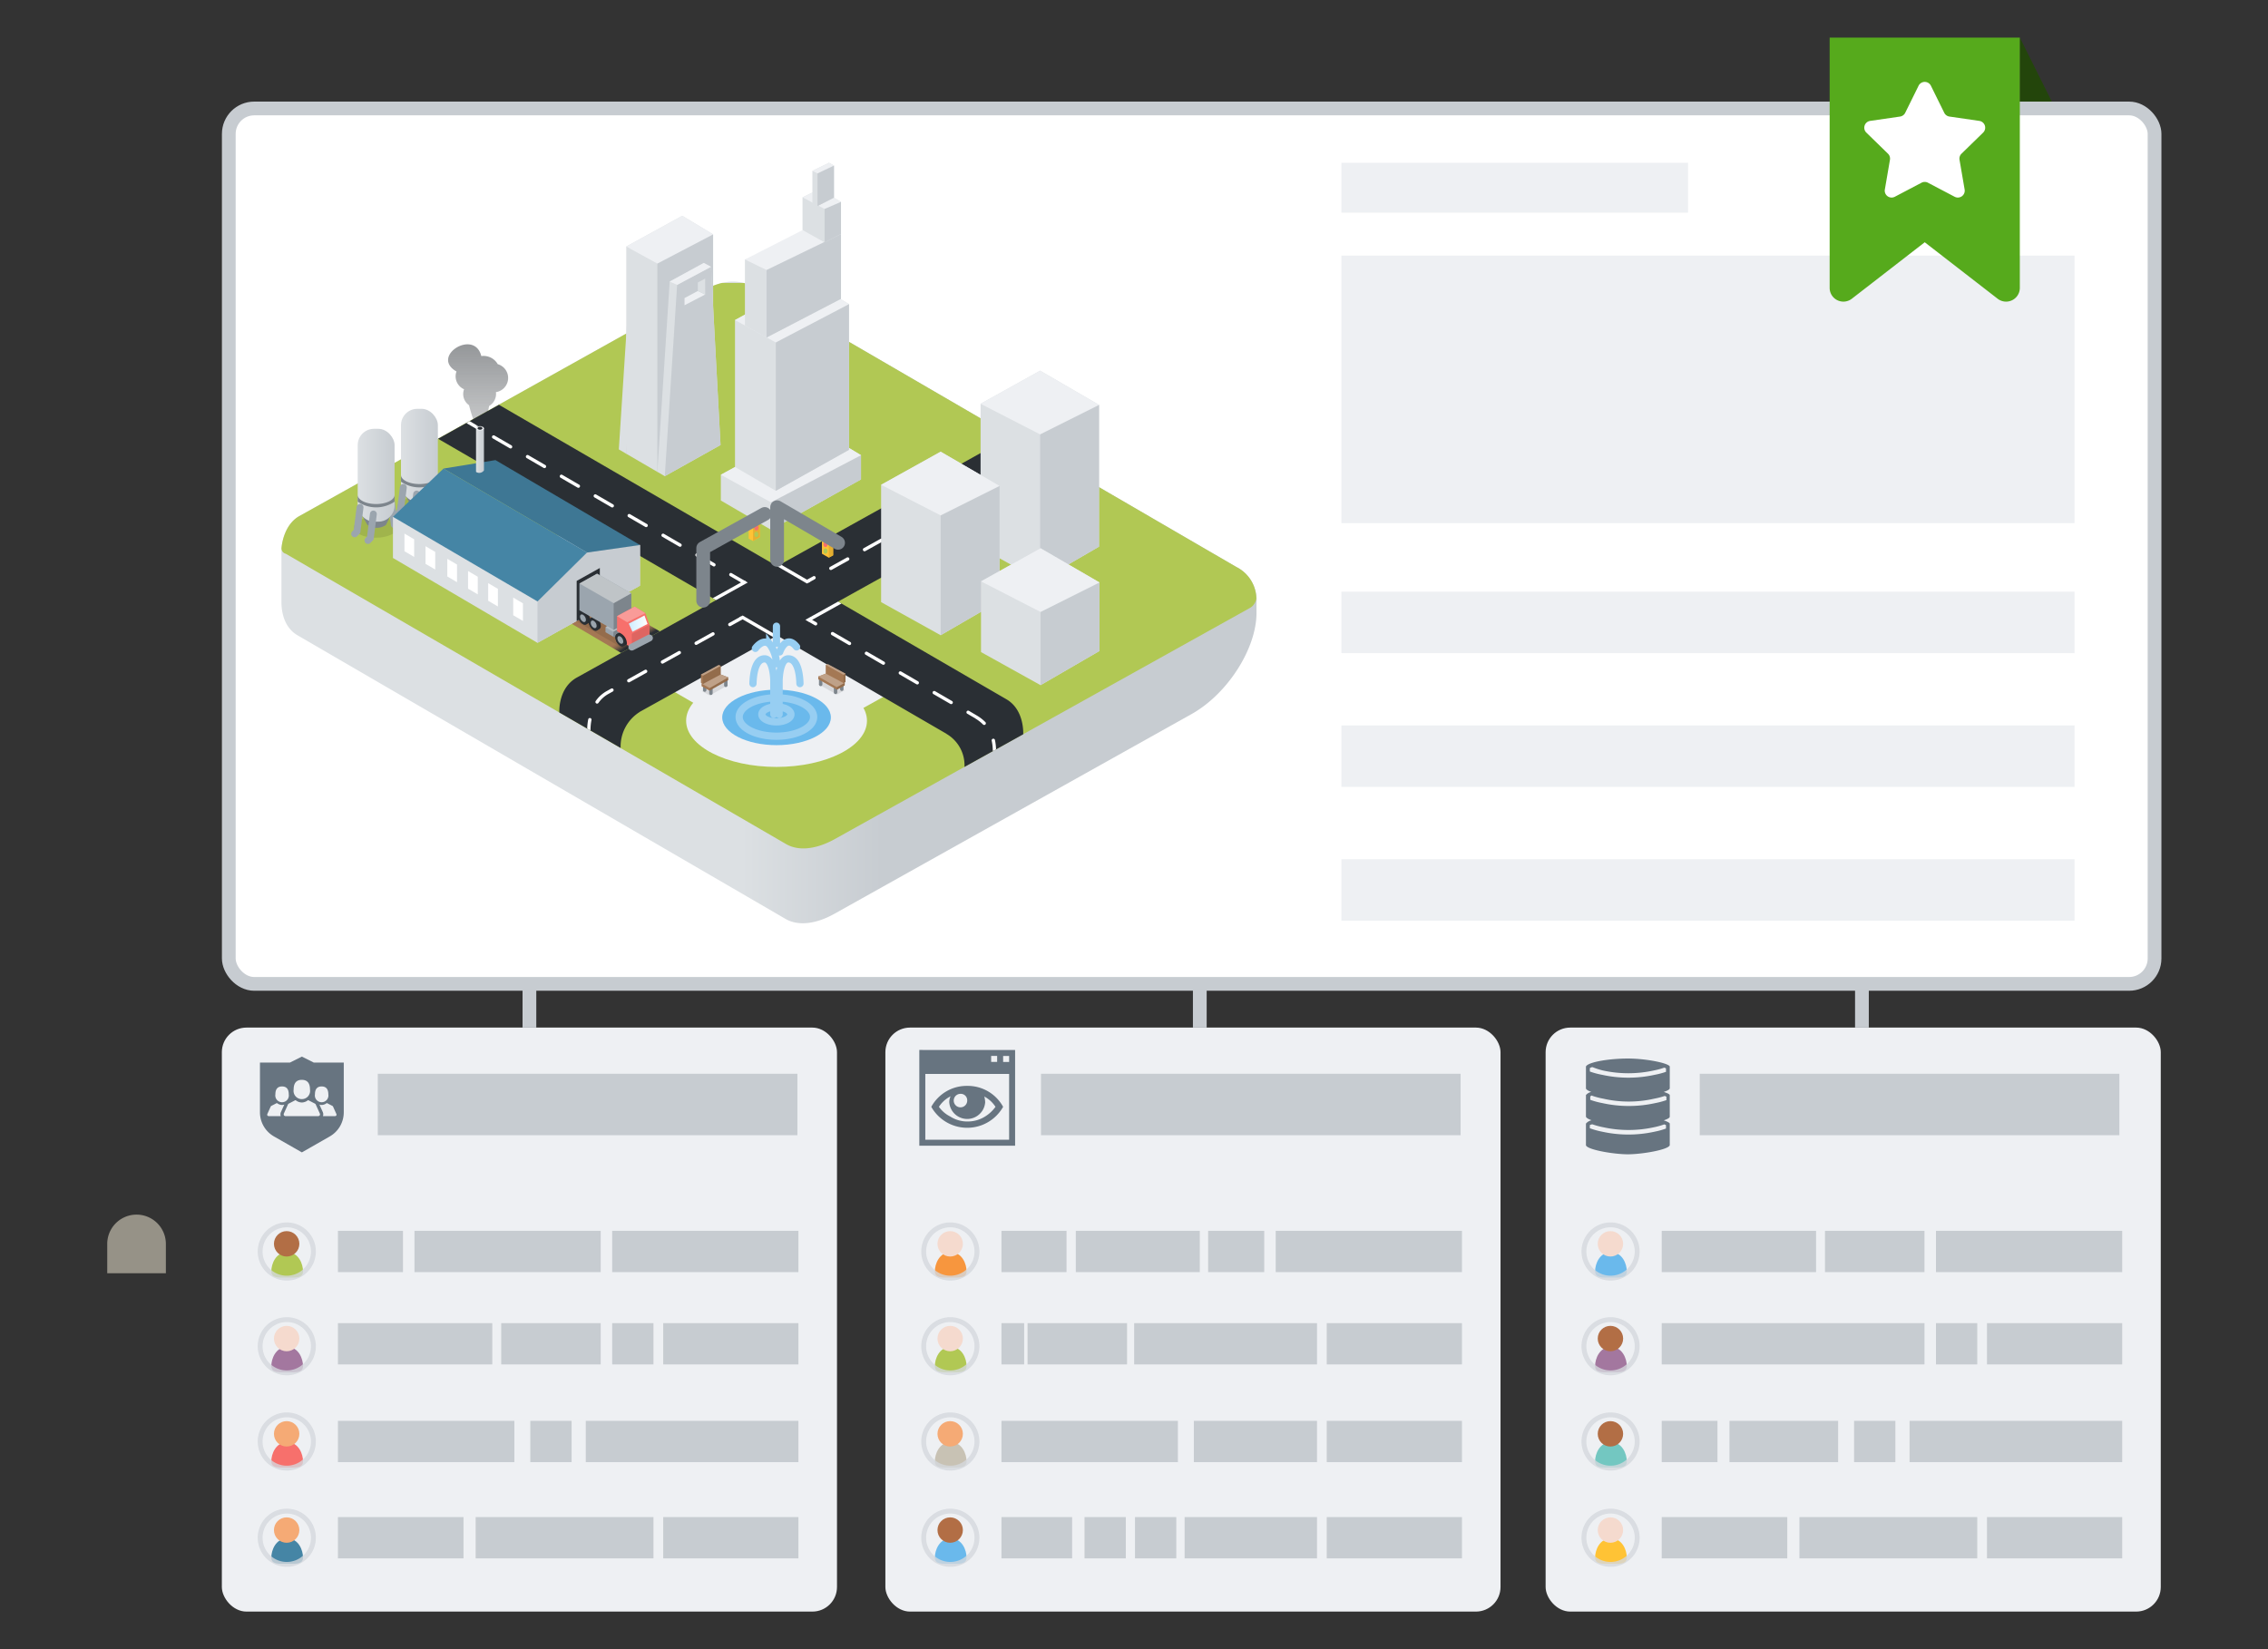 <svg id="aec5ed61-7011-4606-abb0-0b9f20545a25" data-name="Layer 1" xmlns="http://www.w3.org/2000/svg" xmlns:xlink="http://www.w3.org/1999/xlink" viewBox="0 0 330 240"><rect x="0" y="0" width="330" height="240" fill="#333333" stroke="none"/><defs><linearGradient id="eb549c63-0004-4f91-b014-8e35b7214308" x1="40.951" y1="87.669" x2="182.823" y2="87.669" gradientUnits="userSpaceOnUse"><stop offset="0.472" stop-color="#dce0e3"/><stop offset="0.616" stop-color="#c7ccd1"/></linearGradient><linearGradient id="a1bb6ab6-e9ba-40cd-8e51-287200d401f3" x1="58.346" y1="66.254" x2="63.711" y2="66.254" gradientUnits="userSpaceOnUse"><stop offset="0" stop-color="#dce0e3"/><stop offset="1" stop-color="#c7ccd1"/></linearGradient><linearGradient id="bf42718f-692b-43af-86e7-c3806a32502a" x1="52.047" y1="69.161" x2="57.412" y2="69.161" xlink:href="#a1bb6ab6-e9ba-40cd-8e51-287200d401f3"/><linearGradient id="a2fad412-6ef3-4dbb-bc7f-ce22ac780ec2" x1="87.525" y1="87.921" x2="91.363" y2="94.568" gradientUnits="userSpaceOnUse"><stop offset="0.777" stop-color="#a47854"/><stop offset="0.803" stop-color="#9e7452"/><stop offset="0.838" stop-color="#8d6a4e"/><stop offset="0.878" stop-color="#705946"/><stop offset="0.922" stop-color="#49413c"/><stop offset="0.951" stop-color="#2a2f34"/></linearGradient><linearGradient id="b640e096-dc6e-4140-89c1-20c72d1374f4" x1="69.264" y1="65.576" x2="70.418" y2="65.576" xlink:href="#a1bb6ab6-e9ba-40cd-8e51-287200d401f3"/><linearGradient id="aa2f6853-90f3-4117-91cd-4dbd704430a9" x1="69.567" y1="62.333" x2="69.567" y2="50.11" gradientUnits="userSpaceOnUse"><stop offset="0" stop-color="#2a2f34" stop-opacity="0.25"/><stop offset="1" stop-color="#2a2f34" stop-opacity="0.5"/></linearGradient><linearGradient id="a591d52c-af03-43ac-80be-cc8a34cd88d1" x1="89.435" y1="91.196" x2="88.751" y2="92.381" gradientUnits="userSpaceOnUse"><stop offset="0.417" stop-color="#b9c0c6"/><stop offset="0.635" stop-color="#9ba5ae"/></linearGradient><linearGradient id="fff04804-d66f-4496-98a7-1d05b93d2209" x1="91.487" y1="90.753" x2="94.219" y2="90.753" gradientUnits="userSpaceOnUse"><stop offset="0" stop-color="#cdecff"/><stop offset="1" stop-color="#fff"/></linearGradient></defs><rect x="128.825" y="149.542" width="89.506" height="84.989" rx="3.58" fill="#eef0f3"/><path d="M140.732,158.026a5.869,5.869,0,0,0-5.227,3.049,6.004,6.004,0,0,0,10.453,0A5.869,5.869,0,0,0,140.732,158.026Zm2.548,1.585a4.366,4.366,0,0,1,1.568,1.463,5.315,5.315,0,0,1-1.503,1.402,4.734,4.734,0,0,1-2.548.732,4.576,4.576,0,0,1-2.548-.732,4.451,4.451,0,0,1-1.633-1.402,4.366,4.366,0,0,1,1.568-1.463c.065,0,.065-.061.131-.061a1.839,1.839,0,0,0-.196.854,2.62,2.62,0,0,0,5.227,0,3.861,3.861,0,0,0-.131-.854Zm-2.548.488a.982.982,0,1,1-.98-.915.932.932,0,0,1,.979.884Zm-6.969-7.3v13.938h13.938V152.8Zm10.453.871h.871v.871h-.871ZM134.635,165.866v-9.582H146.83V165.866Zm11.324-11.324v-.871h.871v.871Z" fill="#677480"/><rect x="32.279" y="149.542" width="89.506" height="84.989" rx="3.58" fill="#eef0f3"/><polygon points="293.89 5.469 301.034 19.756 293.89 19.756 293.89 5.469" fill="#23450b"/><rect x="33.29" y="15.785" width="280.204" height="127.397" rx="3.699" fill="#fff" stroke="#c7ccd1" stroke-miterlimit="10" stroke-width="2"/><path d="M24.135,181.027v4.262H15.603V181.027a4.266,4.266,0,1,1,8.532,0Z" fill="#969287"/><g id="aeeb56e5-043c-40bb-b61b-8b9211ae970f" data-name="Real Life"><path id="af1f6785-321c-4754-913b-12f0798e2ca8" data-name="Floor" d="M43.47,75.149l58.891-32.882c3.144-1.759,5.442-1.549,7.645-.381L179.887,82.507a5.368,5.368,0,0,1,2.936,5.191v1.498c0,5.211-4.23,11.802-9.448,14.72l-51.962,29.063c-2.823,1.579-5.355,1.757-7.086.765h0l-71.015-41.28h0c-1.469-.842-2.362-2.525-2.362-4.917V79.873S41.096,76.567,43.47,75.149Z" fill-rule="evenodd" fill="url(#eb549c63-0004-4f91-b014-8e35b7214308)"/><path id="e7a8547c-0f1b-4e7b-806e-95c7bf4b4c05" data-name="Grass" d="M102.361,42.267,43.47,75.149C41.371,76.402,41.015,79.128,40.96,79.744a.809.809,0,0,0,.621.843l72.828,42.267c1.733.993,4.268.815,7.094-.766l60.375-33.62a1.898,1.898,0,0,0,.924-1.367,5.256,5.256,0,0,0-2.914-4.593L110.006,41.886a8.061,8.061,0,0,0-1.799-.708h-3.174A10.544,10.544,0,0,0,102.361,42.267Z" fill="#b1c854" fill-rule="evenodd"/><polygon points="128.896 101.205 113.645 109.686 96.149 99.532 111.403 91.042 128.896 101.205" fill="#eef0f3"/><g id="be7afa40-127d-42e8-bb1b-ea0bcb3219cc" data-name="Roads"><g id="fa7b6cab-80b3-4568-982a-baf2e6ca7d0e" data-name="Roads (Merged)"><path id="be44a30d-7b37-42a6-9ac8-791af31e39a7" data-name="Roads" d="M146.43,101.759,121.944,87.548l34.046-18.932-8.866-5.154L113.071,82.398,72.598,58.909l-8.856,4.945,40.455,23.479L83.943,98.595c-2.766,1.538-2.561,5.022-2.557,5.093l8.917,5.157a5.93,5.93,0,0,1,2.738-5.21l.012-.021,20.018-11.131,24.631,14.295.011.021a5.298,5.298,0,0,1,2.623,4.81l8.543-4.75S149.107,103.313,146.43,101.759Z" fill="#2a2f34" fill-rule="evenodd"/><path id="a59e90de-47b2-48d8-b00b-2f8974afaf7a" data-name="Road Lines" d="M86.064,104.782a7.304,7.304,0,0,0-.142,1.386.237.237,0,0,1-.033.124l-.45-.26a8.041,8.041,0,0,1,.149-1.342.242.242,0,1,1,.476.092ZM89.207,73.399l-2.466-1.431a.242.242,0,1,0-.243.419l2.466,1.431a.242.242,0,1,0,.243-.419Zm9.517,21.364-2.45,1.363a.242.242,0,1,0,.236.423l2.45-1.363a.242.242,0,0,0-.236-.423Zm-4.9,2.725L91.373,98.85a.242.242,0,1,0,.236.423l2.451-1.363a.242.242,0,1,0-.236-.423ZM84.276,70.537l-2.466-1.431a.242.242,0,1,0-.243.419l2.466,1.431a.242.242,0,1,0,.243-.419Zm9.862,5.724-2.465-1.431a.242.242,0,1,0-.243.419l2.465,1.431a.242.242,0,0,0,.243-.419Zm12.085,7.574,1.846,1.071.493-.274-2.096-1.216a.242.242,0,0,0-.243.419Zm11.437.953.902-.502a.242.242,0,1,0-.236-.423l-1.154.642ZM79.344,67.675,76.879,66.244a.242.242,0,0,0-.243.419l2.466,1.431a.242.242,0,1,0,.243-.419Zm41.55,15.279a.241.241,0,0,0,.118-.031l2.45-1.363a.242.242,0,0,0-.236-.423L120.777,82.5a.242.242,0,0,0,.118.454ZM99.069,79.123,96.604,77.691a.242.242,0,1,0-.243.419l2.466,1.431a.242.242,0,0,0,.243-.419ZM74.413,64.813l-2.466-1.431a.242.242,0,1,0-.243.419L74.17,65.232a.242.242,0,1,0,.243-.419ZM69.482,61.951l-1.144-.664-.448.25a.236.236,0,0,0,.091.103l1.257.73A.242.242,0,0,0,69.482,61.951Zm31.81,19.022,2.465,1.431a.242.242,0,0,0,.243-.419l-2.465-1.431a.242.242,0,0,0-.243.419Zm-12.369,19.24-.653.363a4.811,4.811,0,0,0-1.591,1.439.242.242,0,1,0,.395.28,4.351,4.351,0,0,1,1.432-1.296l.653-.363a.242.242,0,0,0-.236-.423Zm54.236-29.882a.242.242,0,0,0-.329-.094l-2.45,1.363a.242.242,0,1,0,.236.423l2.45-1.363A.242.242,0,0,0,143.159,70.331Zm-4.994,3.054a.242.242,0,0,0-.236-.423l-2.45,1.363a.242.242,0,1,0,.236.423Zm.354,28.633-2.465-1.431a.242.242,0,0,0-.243.419l2.465,1.431a.242.242,0,0,0,.243-.419Zm3.738,2.186-1.272-.755a.242.242,0,0,0-.243.419l1.141.662.065.052a5.772,5.772,0,0,1,1.085.849.242.242,0,1,0,.344-.341A6.208,6.208,0,0,0,142.256,104.203Zm8.724-38.499-.801.445a.242.242,0,1,0,.236.423l1.052-.585Zm-6.503,41.802a.243.243,0,0,0-.184.29,7.173,7.173,0,0,1,.16,1.396.235.235,0,0,0,.032.109l.444-.247a7.61,7.61,0,0,0-.163-1.364A.242.242,0,0,0,144.478,107.506Zm3.252-39.994-2.45,1.363a.242.242,0,1,0,.236.423l2.45-1.363a.242.242,0,0,0-.236-.423ZM128.363,78.835a.242.242,0,1,0-.236-.423L125.677,79.775a.242.242,0,1,0,.236.423Zm-9.569,11.735-.877-.509-.493.274,1.127.654a.242.242,0,0,0,.243-.419Zm-10.978-.863-1.741.968a.242.242,0,1,0,.236.423l1.993-1.108Zm15.909,3.725-2.466-1.431a.242.242,0,1,0-.243.419l2.466,1.431a.242.242,0,1,0,.243-.419ZM103.625,92.037l-2.45,1.363a.242.242,0,1,0,.236.423l2.45-1.363a.242.242,0,0,0-.236-.423ZM133.588,99.156l-2.466-1.431a.242.242,0,0,0-.243.419l2.466,1.431a.242.242,0,0,0,.243-.419Zm-.324-23.046a.242.242,0,1,0-.236-.423L130.578,77.05a.242.242,0,1,0,.236.423Zm-4.608,20.184L126.191,94.863a.242.242,0,0,0-.243.419L128.413,96.713a.242.242,0,1,0,.243-.419Z" fill="#fff"/><path id="b3efbb04-51fc-4cb0-a9eb-3c8c9f1f0db2" data-name="Stop Lines" d="M108.803,84.771l-4.606,2.561-.488-.283.252-.14,4.353-2.421Zm9.108-.124-4.347-2.523-.493.274,4.347,2.523Zm4.033,2.901-4.761,2.648.488.283,4.509-2.507.252-.14Zm-14.38,2.299,5.013,2.91.493-.274-5.013-2.91Z" fill="#fff"/></g></g><g id="f7653b86-d824-4cdb-8612-a71128c850bb" data-name="Comcast Tower"><g id="ad67b16f-f722-4d14-be57-55a2b056e3e4" data-name="Slanted Rear"><polygon id="bcfb6367-45b9-416b-92ea-dc6c6d4b9e56" data-name="Building" points="99.234 61.498 91.123 66.036 90.041 65.401 91.835 37.715 96.798 35.003 97.842 35.565 99.234 61.498" fill="#dce0e3"/><polygon id="b070a707-2a90-41bb-8089-c546c59dd192" data-name="Shade" points="97.842 35.565 99.234 61.498 91.123 66.036 92.917 38.196 97.842 35.565" fill="#c7ccd1"/><polygon id="fc8207ee-f8a6-4072-9d53-d50c49fd6fe1" data-name="Top" points="91.835 37.715 92.917 38.196 97.842 35.568 97.842 35.565 96.798 35.003 91.835 37.715" fill="#eef0f3"/></g><g id="a548132d-37ee-4467-8d4c-1836a2f13535" data-name="Tower"><polygon id="a47abcc0-091e-408f-b6c5-5c5c27888d0a" data-name="Building" points="103.758 64.134 95.647 68.672 91.124 66.033 91.124 35.875 99.274 31.404 103.758 34.11 103.758 64.134" fill="#dce0e3"/><polygon id="f383c6b1-bcab-4bc8-b664-61f58aaff8b3" data-name="Shade" points="103.758 34.11 103.758 64.134 95.647 68.672 95.647 34.11 103.758 34.11" fill="#c7ccd1"/><polygon id="e8de883d-9a36-487c-aa40-926fdcd6aeaf" data-name="Top" points="91.124 35.875 95.647 38.36 103.758 34.113 103.758 34.11 99.274 31.404 91.124 35.875" fill="#eef0f3"/></g><g id="e67947de-7fa4-4b6f-83e6-a26fa3e39922" data-name="Slanted Front"><polygon id="b9476ce1-68e2-4430-a422-c373ceb500d8" data-name="Building" points="104.84 64.761 96.729 69.299 95.647 68.664 97.441 40.978 102.405 38.266 103.448 38.828 104.84 64.761" fill="#dce0e3"/><polygon id="a04eb20d-7e3e-4242-a26b-215f404295ff" data-name="Shade" points="103.448 38.828 104.84 64.761 96.729 69.299 98.523 41.459 103.448 38.828" fill="#c7ccd1"/><polygon id="bed287f1-f4b2-45fe-99ed-dfc99e25035f" data-name="Top" points="97.441 40.978 98.523 41.459 103.448 38.831 103.448 38.828 102.405 38.266 97.441 40.978" fill="#eef0f3"/><g id="b6bfbafe-07ef-4b90-a4da-96d0956d1d3e" data-name="Hole"><polygon id="a881a74f-c5dd-4a06-8b7d-3b7c8e9d9c1a" data-name="Top" points="99.602 43.374 99.602 44.42 102.609 42.861 102.609 42.86 101.54 42.344 99.602 43.374" fill="#eef0f3"/><polygon id="bf9bf0ef-6c62-4827-813c-a9b36395931d" data-name="Building" points="101.54 41.104 101.54 42.343 102.609 42.86 102.598 40.55 101.54 41.104" fill="#dce0e3"/></g></g></g><g id="a18795ae-ead0-4305-8985-6fa1d2023e92" data-name="Comcast Tower 2"><g id="bdb5c569-9213-4f4a-9250-26dd24bca3a0" data-name="Tower"><polygon id="a7a22d70-b013-44e7-8c86-68eac2dbd537" data-name="Building" points="125.278 69.772 112.185 77.097 104.884 72.837 104.884 69.093 118.039 61.875 125.278 66.243 125.278 69.772" fill="#dce0e3"/><polygon id="e8ae6646-c8d7-4fdf-8f2f-915acfe48da5" data-name="Shade" points="125.278 66.243 125.278 69.772 112.185 77.097 112.185 66.243 125.278 66.243" fill="#c7ccd1"/><polygon id="aef00745-13c7-4887-9928-d932c324ae8b" data-name="Top" points="104.884 69.093 112.185 73.104 125.278 66.248 125.278 66.243 118.039 61.875 104.884 69.093" fill="#eef0f3"/></g><g id="b2600e22-734c-4c1a-92b7-878ce4f446f0" data-name="Tower"><polygon id="ea09097b-5db5-45ec-bfab-f42027e43d33" data-name="Building" points="123.528 65.466 112.88 71.423 106.944 67.959 106.944 46.577 117.641 40.708 123.528 44.259 123.528 65.466" fill="#dce0e3"/><polygon id="a148affe-6d86-433d-8e4c-dc0aba1ef01c" data-name="Shade" points="123.528 44.259 123.528 65.466 112.88 71.423 112.88 44.259 123.528 44.259" fill="#c7ccd1"/><polygon id="bcaea40b-04e1-4541-8c0f-6e2b8df41711" data-name="Top" points="106.944 46.577 112.88 49.838 123.528 44.263 123.528 44.259 117.641 40.707 106.944 46.577" fill="#eef0f3"/></g><g id="e29053c7-29a1-44fc-8a3a-3f91f13779c4" data-name="Tower"><polygon id="b85f6d5c-54ef-4060-92af-4de3fa65da06" data-name="Building" points="122.366 43.485 111.536 49.118 108.388 47.386 108.388 37.763 118.53 35.2 122.366 34.038 122.366 43.485" fill="#dce0e3"/><polygon id="f0102b55-8da6-4598-9ae8-61174560ef48" data-name="Shade" points="122.366 34.038 122.366 43.485 111.536 49.118 111.536 38.196 122.366 34.038" fill="#c7ccd1"/><polygon id="ef1a587a-a380-4f5d-a603-44d6e64d9826" data-name="Top" points="108.388 37.763 111.536 39.293 122.366 34.042 122.366 34.038 119.269 32.218 108.388 37.763" fill="#eef0f3"/></g><g id="ad913602-70d7-4335-9675-d01be9704b22" data-name="Tower"><polygon id="b729db14-de7f-43b7-b72b-49ee1602feb7" data-name="Building" points="122.366 34.047 119.977 35.269 116.769 33.476 116.769 28.717 119.183 27.539 122.366 29.375 122.366 34.047" fill="#dce0e3"/><polygon id="bb04ee83-9462-4b4d-96f4-5f9b58ca9a2c" data-name="Shade" points="122.366 29.375 122.366 34.047 119.977 35.269 119.977 29.211 122.366 29.375" fill="#c7ccd1"/><polygon id="fa76f3c2-e03c-4bd0-906a-126e87322dac" data-name="Top" points="116.769 28.717 119.977 30.408 122.366 29.377 122.366 29.375 119.183 27.539 116.769 28.717" fill="#eef0f3"/></g><g id="f0306bef-f315-4376-a7f8-cc0ccaf18afe" data-name="Tower"><polygon id="e7eab418-fa0d-490b-9b36-824216854409" data-name="Building" points="121.343 28.761 118.953 29.983 118.204 29.625 118.204 24.866 120.619 23.688 121.343 24.09 121.343 28.761" fill="#dce0e3"/><polygon id="a31a7b84-721e-49ad-b0ec-f5d062d91ae6" data-name="Shade" points="121.343 24.09 121.343 28.761 118.953 29.983 118.953 24.796 121.343 24.09" fill="#c7ccd1"/><polygon id="a092f1a7-f096-4d0f-a47b-956af16822b8" data-name="Top" points="118.204 24.866 118.953 25.239 121.343 24.092 121.343 24.09 120.619 23.688 118.204 24.866" fill="#eef0f3"/></g></g><g id="e346fa30-c71c-48b4-affe-5fc93b06a84e" data-name="Generic Towers"><g id="b6a30e45-01fd-4751-ae0f-1a024befb4c8" data-name="Tower"><polygon id="ea02e4b7-a585-4006-bfa3-18554db97824" data-name="Building" points="159.911 79.555 151.34 84.529 142.677 79.713 142.677 58.762 151.34 53.945 159.911 58.92 159.911 79.555" fill="#dce0e3"/><polygon id="e41b33e1-0d63-4e39-85cd-1501924ed6a4" data-name="Shade" points="159.911 58.92 159.911 79.555 151.34 84.529 151.34 58.92 159.911 58.92" fill="#c7ccd1"/><polygon id="a9b14c36-0d46-44ef-b13a-60140cef5031" data-name="Top" points="142.677 58.762 151.34 63.216 159.911 58.927 159.911 58.92 151.34 53.945 142.677 58.762" fill="#eef0f3"/></g><g id="f4192e2e-ec17-441a-bf02-68e50f027c4b" data-name="Tower"><polygon id="b847a27e-9b65-4a78-9fb5-45791308481a" data-name="Building" points="145.438 87.469 136.867 92.444 128.204 87.627 128.204 70.553 136.867 65.736 145.438 70.711 145.438 87.469" fill="#dce0e3"/><polygon id="f27a4d17-99f8-4899-9cb7-efa904ca9db1" data-name="Shade" points="145.438 70.711 145.438 87.469 136.867 92.444 136.867 70.711 145.438 70.711" fill="#c7ccd1"/><polygon id="b1315de3-b172-4984-b4fd-1f6d05cf4e2b" data-name="Top" points="128.204 70.553 136.867 75.006 145.438 70.718 145.438 70.711 136.867 65.736 128.204 70.553" fill="#eef0f3"/></g><g id="aa3860de-1573-484d-9174-f36cd39787da" data-name="Tower"><polygon id="f7953843-ab96-44a4-bbf4-fbd07d332d1a" data-name="Building" points="159.974 94.737 151.403 99.712 142.74 94.895 142.74 84.604 151.403 79.787 159.974 84.762 159.974 94.737" fill="#dce0e3"/><polygon id="af4e1915-be6c-4c55-ae32-78914bef5b07" data-name="Shade" points="159.974 84.762 159.974 94.737 151.403 99.712 151.403 84.762 159.974 84.762" fill="#c7ccd1"/><polygon id="ab31a36f-37aa-4866-b9d8-e3f64fd5fb92" data-name="Top" points="142.74 84.604 151.403 89.058 159.974 84.769 159.974 84.762 151.403 79.787 142.74 84.604" fill="#eef0f3"/></g></g><g id="a442693c-eb6d-46a2-8b93-b27ad6fb4eca" data-name="Red Lights"><g id="b09a150a-536a-4d25-852c-3a46d3e39d49" data-name="Red Light"><polygon id="e7b91765-d67d-4c25-85ec-ab27ab9cf784" data-name="Box" points="109.936 75.571 110.563 75.92 110.563 78.158 109.573 78.732 108.936 78.391 108.936 76.153 109.936 75.571" fill="#ffc335"/><polygon id="bf304041-0411-4e84-b219-8d1cfec7bc2f" data-name="Shade" points="110.563 75.92 109.573 76.491 109.573 78.732 110.563 78.158 110.563 75.92" fill="#e5af30"/><ellipse id="b0df326e-32f4-46b5-a87d-792bcba55dd6" data-name="Green Light" cx="110.051" cy="77.773" rx="0.301" ry="0.39" fill="#b1c854"/><ellipse id="fc4bb87e-b6df-4d66-99c6-3c0fff37e039" data-name="Red Light" cx="110.051" cy="76.804" rx="0.301" ry="0.39" fill="#f7706c"/></g><polyline points="111.267 74.794 102.318 79.758 102.318 87.419" fill="none" stroke="#7d858c" stroke-linecap="round" stroke-linejoin="round" stroke-width="2"/><g id="a73f386a-3329-4bda-86a1-de96f4f71a11" data-name="Red Light"><polygon id="b9f24334-192a-4ba0-b6db-3cd2ed599752" data-name="Box" points="120.223 77.994 119.596 78.342 119.596 80.581 120.586 81.155 121.223 80.814 121.223 78.575 120.223 77.994" fill="#ffc335"/><polygon id="aa6be665-60cc-4539-aefb-c2a4334b2a6c" data-name="Shade" points="121.223 78.572 120.586 78.913 120.586 81.155 121.223 80.814 121.223 78.572" fill="#e5af30"/><ellipse id="b2e92600-17aa-4788-a956-65464ed48fe1" data-name="Green Light" cx="120.108" cy="80.196" rx="0.301" ry="0.39" fill="#b1c854"/><ellipse id="a8a7873c-c0e4-41f7-971c-62ee3bb997ff" data-name="Red Light" cx="120.108" cy="79.227" rx="0.301" ry="0.39" fill="#f7706c"/></g><polyline id="a1b641f2-831d-4678-85c3-555598b41e44" data-name="Light Pole" points="121.944 78.996 113.071 73.817 113.071 81.478" fill="none" stroke="#7d858c" stroke-linecap="round" stroke-linejoin="round" stroke-width="2"/></g><g id="aa61f2ab-7d92-4434-84f0-d6528bf9a9fe" data-name="Left"><g id="e38db89a-ca7e-48f1-9f02-931ca7fc44d7" data-name="Tank"><ellipse id="a41e3932-4668-4040-ad0e-a20c2e7fa91b" data-name="Shadow" cx="60.971" cy="73.828" rx="3.17" ry="1.522" opacity="0.1"/><path id="b974d8ae-7b96-4aa3-af80-eb02233841e1" data-name="Legs - Background" d="M63.231,69.959l.444,3.493.582-.479" fill="none" stroke="#9ba5ae" stroke-linecap="round" stroke-linejoin="round" fill-rule="evenodd"/><path d="M62.451,73.489l1.003-2.019H58.603l1.166,2.022h.002a2.363,2.363,0,0,0,2.676,0h.002l.001-.002.001-0Z" fill="#7d858c"/><rect x="58.346" y="59.496" width="5.365" height="13.517" rx="2.372" fill="url(#a1bb6ab6-e9ba-40cd-8e51-287200d401f3)"/><path d="M61.028,70.444c-1.481,0-2.682-.596-2.682-1.332v.99a4.765,4.765,0,0,0,5.365,0v-.99C63.711,69.847,62.51,70.444,61.028,70.444Z" fill="#7d858c"/><path id="b5cf1743-84cd-4dd9-b915-ea3ba8cad08f" data-name="Legs - Foreground" d="M60.626,71.897,60.182,75.39l-.343.363m-1.938-.969.343-.363.444-3.493" fill="none" stroke="#9ba5ae" stroke-linecap="round" stroke-miterlimit="10" fill-rule="evenodd"/></g><g id="ac124edb-d45c-4f16-a176-4abc533eea20" data-name="Tank"><ellipse id="bbe15197-deae-4d9c-8dfb-5bbfc0ce26bf" data-name="Shadow" cx="54.672" cy="76.735" rx="3.17" ry="1.522" opacity="0.1"/><path id="ab763157-955b-4377-b38f-5da1a5bf6846" data-name="Legs - Background" d="M56.932,72.866l.444,3.493.582-.479" fill="none" stroke="#9ba5ae" stroke-linecap="round" stroke-linejoin="round" fill-rule="evenodd"/><path d="M56.152,76.396,57.155,74.378H52.304l1.166,2.022H53.473a2.363,2.363,0,0,0,2.676,0h.002l.001-.002.001-0Z" fill="#7d858c"/><rect x="52.047" y="62.403" width="5.365" height="13.517" rx="2.372" fill="url(#bf42718f-692b-43af-86e7-c3806a32502a)"/><path d="M54.729,73.351c-1.481,0-2.682-.596-2.682-1.332v.99a4.765,4.765,0,0,0,5.365,0V72.019C57.412,72.755,56.211,73.351,54.729,73.351Z" fill="#7d858c"/><path id="f425962e-c261-4e98-b236-015ecd1704cd" data-name="Legs - Foreground" d="M54.327,74.804l-.444,3.493-.343.363m-1.938-.969.343-.363.444-3.493" fill="none" stroke="#9ba5ae" stroke-linecap="round" stroke-miterlimit="10" fill-rule="evenodd"/></g><g id="babbdfed-3f25-4ec9-88c3-c8836902dc12" data-name="Warehouse"><g id="a9c2bfe5-c30c-4746-88f4-857c805cd6d4" data-name="Dirt Road"><polygon id="baf79a07-efba-4413-882c-dc32d912c3e6" data-name="Dirt Road" points="90.37 95.021 82.876 90.605 88.509 87.475 96.012 91.884 90.37 95.021" fill-rule="evenodd" fill="url(#a2fad412-6ef3-4dbb-bc7f-ce22ac780ec2)"/><polygon id="a83e6fcd-e913-4a18-b6d4-a79b01f103e1" data-name="Shade" points="83.777 90.365 91.03 94.573 94.219 92.864 87.028 88.551 83.777 90.365" fill-rule="evenodd" opacity="0.1"/></g><polygon id="ace178e0-bc04-4003-a813-416419ead3d1" data-name="Building" points="57.174 75.213 57.174 81.198 78.207 93.555 93.122 85.232 93.122 79.315 57.174 75.213" fill="#dce0e3"/><polygon id="ff4fc089-1239-4a05-ad22-909a2d8d0768" data-name="Shade" points="93.122 79.315 93.122 85.232 78.207 93.555 78.207 79.315 93.122 79.315" fill="#c7ccd1"/><path id="f75f488e-5fb1-48e8-831d-11739340a29d" data-name="Opening" d="M87.275,82.661l-3.367,1.879V90.391h0l3.367-1.898V82.661Z" fill="#2a2f34" fill-rule="evenodd"/><path id="f64459fd-670f-4f7e-ad4a-f84941a617f1" data-name="Windows" d="M60.264,78.484v2.565L58.85,80.218V77.65Zm1.65,1.002v2.568l1.414.831V80.319Zm3.17,1.839v2.568l1.414.831V82.158Zm3.019,1.775V85.667l1.414.831V83.933ZM71.031,84.86v2.568l1.414.831V85.694Zm3.645,2.108v2.568l1.414.831V87.802Z" fill="#fff"/><g id="e496ef91-b652-4118-a896-a2759a732de5" data-name="Roof"><polygon points="85.408 80.411 93.122 79.315 72.09 66.957 64.532 68.189 85.408 80.411" fill="#3e7794"/><polygon points="85.408 80.411 78.207 87.526 57.174 75.213 64.532 68.189 85.408 80.411" fill="#4585a5"/></g><g id="b29fff40-218d-45e5-9066-a7e63092126f" data-name="Smoke Stack"><path d="M69.264,68.673V62.333h.17c0,.129.182.233.407.233s.407-.104.407-.233h.17V68.455A.829.829,0,0,1,69.264,68.673Z" fill="url(#b640e096-dc6e-4140-89c1-20c72d1374f4)"/><ellipse id="e0accb1e-14fc-4dbc-be52-03db1c463d54" data-name="Hole" cx="69.841" cy="62.333" rx="0.407" ry="0.233" fill="#2a2f34"/><path id="b8297d9d-7b14-4ae0-baf9-0bd69bcc9b0a" data-name="Top" d="M69.841,62.127c.2,0,.361.092.361.207s-.162.207-.361.207-.361-.092-.361-.207.162-.207.361-.207m0-.123c-.318,0-.577.148-.577.33s.259.33.577.33.577-.148.577-.33-.259-.33-.577-.33Z" fill="#eef0f3"/><path d="M66.42,54.063a2.048,2.048,0,0,0,1.102,2.585,1.984,1.984,0,0,0,.722,2.319c1.216,4.752,2.129,4.182,2.927.114a2.031,2.031,0,0,0,.988-2.015,2.086,2.086,0,0,0,.266-4.068,2.385,2.385,0,0,0-2.395-1.178C69.043,47.79,62.542,51.858,66.42,54.063Z" fill="url(#aa2f6853-90f3-4117-91cd-4dbd704430a9)"/></g></g><g id="f8044e26-9f4c-47b0-8345-e71b9f3653ce" data-name="Truck"><g id="a87ed31c-bcf9-4d20-b504-78d61673a90c" data-name="Wheel"><path id="bf6cb007-b027-4892-83e8-29cf2cc01d97" data-name="3D" d="M85.858,90.184a1.525,1.525,0,0,0-.716-1.232.497.497,0,0,0-.481-.034l.001-.005-.324.174.004.002a.533.533,0,0,0-.236.5,1.525,1.525,0,0,0,.716,1.232.498.498,0,0,0,.478.035l-.001.004.324-.174-.004-.002A.531.531,0,0,0,85.858,90.184Z" fill="#262a2f" fill-rule="evenodd"/><path id="b5c0b038-0b74-4738-9c50-fc6af804c652" data-name="Tire" d="M84.823,89.122c-.396-.212-.716-.003-.716.466a1.525,1.525,0,0,0,.716,1.232c.396.212.716.003.716-.466A1.525,1.525,0,0,0,84.823,89.122Z" fill="#2a2f34" fill-rule="evenodd"/><path id="e4a06414-635a-463c-8f41-bf9bfd9a16ae" data-name="Wheel" d="M84.823,89.465c-.236-.126-.427-.002-.427.278a.909.909,0,0,0,.427.735c.236.126.427.002.427-.278A.909.909,0,0,0,84.823,89.465Z" fill="#9ba5ae" fill-rule="evenodd"/></g><g id="f0fe62a5-35c8-4e36-80a2-a2defccbbd31" data-name="Wheel"><path id="b4d1c9d7-fc01-4f34-bae6-b2627a36d8ab" data-name="3D" d="M87.418,91.068a1.525,1.525,0,0,0-.716-1.232.497.497,0,0,0-.481-.034l.001-.005-.324.174.004.002a.533.533,0,0,0-.236.5A1.525,1.525,0,0,0,86.383,91.705a.498.498,0,0,0,.478.035l-.001.004.324-.174-.004-.002A.531.531,0,0,0,87.418,91.068Z" fill="#262a2f" fill-rule="evenodd"/><path id="be5aa6c8-7588-4320-8113-b9460a1afb3a" data-name="Tire" d="M86.383,90.007c-.396-.212-.716-.003-.716.466a1.525,1.525,0,0,0,.716,1.232c.396.212.716.003.716-.466A1.525,1.525,0,0,0,86.383,90.007Z" fill="#2a2f34" fill-rule="evenodd"/><path id="a855a7c0-b61b-410e-85ec-3fa14ca12145" data-name="Wheel" d="M86.383,90.35c-.236-.126-.427-.002-.427.278a.909.909,0,0,0,.427.735c.236.126.427.002.427-.278A.909.909,0,0,0,86.383,90.35Z" fill="#9ba5ae" fill-rule="evenodd"/></g><g id="bd5b44e0-a2b6-45ba-80cb-e58fce917976" data-name="Gas Tank"><path d="M90.049,91.553l.001-.001-1.147-.663-.001.001a.09.09,0,0,0-.086.003l-.597.288a.22.22,0,0,0-.119.177v.597a.069.069,0,0,0,.032.061l-.002.003.005.003.001.001,1.16.673.006-.009a.092.092,0,0,0,.069-.005l.597-.288a.22.22,0,0,0,.119-.177v-.597A.069.069,0,0,0,90.049,91.553Z" fill-rule="evenodd" fill="url(#a591d52c-af03-43ac-80be-cc8a34cd88d1)"/><path d="M89.967,91.558l-.597.288a.22.22,0,0,0-.119.177v.597c0,.066.053.094.119.062l.597-.288a.22.22,0,0,0,.119-.177v-.597C90.087,91.554,90.033,91.527,89.967,91.558Z" fill="#7d858c" fill-rule="evenodd"/></g><g id="ee0ccfe7-9c56-4ad9-9ffd-ecd8953733b1" data-name="Trailer"><path id="ea3c6b6e-3bc2-4710-8a9a-6263aaa05391" data-name="Trailer" d="M86.875,83.489l-2.567,1.433v3.892L89.289,91.672l2.567-1.447V86.344Z" fill="#9ba5ae" fill-rule="evenodd"/><path id="a962dc74-e3c9-40d0-97ee-516d42327217" data-name="Shade" d="M91.856,86.347,89.289,87.779v3.892h0l2.567-1.447V86.347Z" fill="#7d858c" fill-rule="evenodd"/><path id="a3046ced-739c-4940-9217-565b69b728e5" data-name="Shine" d="M86.875,83.489l-2.567,1.433v-.006L89.289,87.773l2.567-1.447v.018Z" fill="#bfc4c7" fill-rule="evenodd"/></g><g id="a037d269-e670-4557-a099-9ec4af0dcf39" data-name="Wheel"><path id="ffef3657-62c5-4e99-a303-9c9187bb00d8" data-name="3D" d="M91.295,93.343a1.525,1.525,0,0,0-.716-1.232.497.497,0,0,0-.481-.034l.001-.005-.324.174.004.002a.533.533,0,0,0-.236.5,1.525,1.525,0,0,0,.716,1.232.498.498,0,0,0,.478.035l-.001.004.324-.174-.004-.002A.531.531,0,0,0,91.295,93.343Z" fill="#262a2f" fill-rule="evenodd"/><path id="b8b1b1c8-e885-48c7-8c42-50bf4f216fcd" data-name="Tire" d="M90.259,92.282c-.396-.212-.716-.003-.716.466a1.525,1.525,0,0,0,.716,1.232c.396.212.716.003.716-.466A1.525,1.525,0,0,0,90.259,92.282Z" fill="#2a2f34" fill-rule="evenodd"/><path id="fc0d0081-2b4d-4baf-aec8-2351a5b5e106" data-name="Wheel" d="M90.259,92.625c-.236-.126-.427-.002-.427.278a.909.909,0,0,0,.427.735c.236.126.427.002.427-.278A.909.909,0,0,0,90.259,92.625Z" fill="#9ba5ae" fill-rule="evenodd"/></g><g id="a2f6d49d-faea-4197-8b3a-845e8c0d89cc" data-name="Cab"><path id="b9848f29-3306-43af-8cea-c15674ee5370" data-name="Cab" d="M92.348,88.281l1.552.955.597,1.671v1.926l-2.567,1.417-.716-.413a1.772,1.772,0,0,0-.795-1.605l-.638-.37V89.665Z" fill="#f7706c" fill-rule="evenodd"/><path id="bca5ed89-0396-47ce-b1c2-e11b04d9c7da" data-name="Shade" d="M91.93,92.235,94.497,90.907v1.926l-2.567,1.417Z" fill="#de6561" fill-rule="evenodd"/><path id="bf4899f6-3b8f-4fe6-9289-66a363480dbf" data-name="Bumper" d="M91.93,94.173,94.497,92.845" fill="none" stroke="#9ba5ae" stroke-linecap="round" stroke-miterlimit="10" fill-rule="evenodd"/><path id="ae195be8-4375-4eb3-af77-9c620d008db6" data-name="Top" d="M89.781,89.665,92.348,88.281l1.552.955-2.649,1.321Z" fill="#f99b98" fill-rule="evenodd"/><path id="b89cb133-6d20-43ad-afeb-00b552dfc628" data-name="Window" d="M93.771,89.567l.448,1.233-2.193,1.139-.54-1.184Z" fill-rule="evenodd" fill="url(#fff04804-d66f-4496-98a7-1d05b93d2209)"/></g></g></g><g id="eec27c8c-d881-412b-876c-8ece193da56f" data-name="Fountain"><ellipse id="a66ad4f9-7d46-499d-908b-7f3343806e82" data-name="Concrete" cx="112.99" cy="104.887" rx="13.157" ry="6.722" fill="#eef0f3"/><ellipse id="fcbb451d-18ab-423d-bed9-94beadeb77f6" data-name="Water" cx="112.99" cy="104.403" rx="7.905" ry="4.038" fill="#6ab9ec"/><g id="b6420484-c604-49d0-b82f-24053f03caf1" data-name="Bench"><polygon id="ba66b86c-081a-4909-9e9e-03c3bf83cad2" data-name="Shade" points="119.06 99.569 121.76 101.081 122.904 100.447 120.36 99.029 119.06 99.569" fill-rule="evenodd" opacity="0.1"/><path id="b9f3c4e7-73d2-474f-95a6-d609e7ed4c55" data-name="Legs" d="M121.578,100.765v-.656l.906-.502v.692m-2.165-1.157v-.692l-.906.502v.656" fill="none" stroke="#7d858c" stroke-linecap="round" stroke-miterlimit="10" stroke-width="0.5"/><g id="a9df68c9-92ff-446a-9db1-f65494ef7667" data-name="Seat"><polygon id="ff2216e7-19ea-4b2b-906a-9221856cdca3" data-name="Bench" points="122.904 99.73 121.76 100.364 119.06 98.852 119.06 98.452 120.296 97.975 122.904 99.361 122.904 99.73" fill="#a47854"/><polygon id="b68b6614-09e6-4740-914d-24c6a5b634ba" data-name="Shade" points="122.904 99.361 122.904 99.73 121.76 100.364 121.76 99.6 122.904 99.361" fill="#936c4b"/><polygon id="b6d13096-3e5d-4d7c-ba3e-70b77573879b" data-name="Top" points="119.06 98.452 121.76 100.004 122.904 99.368 122.904 99.361 120.296 97.975 119.06 98.452" fill="#bfa188"/></g><g id="ab272539-9ff4-4ae0-a266-3dd77d0b3ea1" data-name="Back"><polygon id="a585f726-d5aa-413c-a9f7-1fcb348c7613" data-name="Bench" points="123.01 99.244 122.732 99.407 120.146 98.021 120.146 96.769 120.391 96.697 123.01 98.032 123.01 99.244" fill="#a47854"/><polygon id="be6fb736-1109-48b6-b32b-84525f38643d" data-name="Shade" points="123.01 98.032 123.01 99.244 122.732 99.407 122.732 98.098 123.01 98.032" fill="#936c4b"/><polygon id="b765219e-1ad8-4321-bb44-02e6eb08da29" data-name="Top" points="120.146 96.769 122.732 98.204 123.01 98.039 123.01 98.032 120.459 96.643 120.146 96.769" fill="#bfa188"/></g></g><g id="ace48481-7220-40f0-b76b-4513b0d14ecb" data-name="Bench"><polygon id="a82fb018-ad14-47a4-97fc-e94386875213" data-name="Shade" points="105.959 99.697 103.26 101.208 102.115 100.574 104.66 99.157 105.959 99.697" fill-rule="evenodd" opacity="0.1"/><path id="bb31f37a-a14e-4cc4-989f-1e58b9616798" data-name="Legs" d="M103.442,100.893v-.656l-.906-.502v.692m2.165-1.157v-.692l.906.502v.656" fill="none" stroke="#7d858c" stroke-linecap="round" stroke-miterlimit="10" stroke-width="0.5"/><g id="fca7a6e0-5173-4671-8dfc-22c3e34bb79d" data-name="Seat"><polygon id="a822ef47-0964-49d4-a7cc-cdc515a32651" data-name="Bench" points="102.115 99.858 103.26 100.492 105.959 98.98 105.959 98.579 104.723 98.103 102.115 99.488 102.115 99.858" fill="#936c4b"/><polygon id="bfcb5583-3edc-467b-bb60-8c7bf39bb71b" data-name="Shade" points="102.115 99.488 102.115 99.858 103.26 100.492 103.26 99.728 102.115 99.488" fill="#a47854"/><polygon id="ebda8c1e-f59c-40ff-ac16-bdead28b4f00" data-name="Top" points="105.959 98.579 103.26 100.132 102.115 99.495 102.115 99.488 104.723 98.103 105.959 98.579" fill="#bfa188"/></g><g id="aa19ea21-dfb1-4d84-b7b8-70c0ebe9e32b" data-name="Back"><polygon id="fee92144-05ef-4118-a1ed-d23918283a45" data-name="Bench" points="102.01 99.371 102.288 99.535 104.874 98.148 104.874 96.897 104.629 96.825 102.01 98.16 102.01 99.371" fill="#936c4b"/><polygon id="b589a250-c52f-4e92-9035-511eaaf163a3" data-name="Shade" points="102.01 98.16 102.01 99.371 102.288 99.535 102.288 98.226 102.01 98.16" fill="#a47854"/><polygon id="f49a69d5-f7f1-4756-9245-b80e2742ef38" data-name="Top" points="104.874 96.897 102.288 98.332 102.01 98.167 102.01 98.16 104.561 96.771 104.874 96.897" fill="#bfa188"/></g></g><path id="bc6f9a49-d156-470f-a379-0d7456114578" data-name="Fountain" d="M113.363,101.561c2.807.105,5.021,1.311,5.021,2.785,0,1.542-2.425,2.792-5.416,2.792-2.992,0-5.416-1.249-5.416-2.792,0-1.477,2.225-2.687,5.042-2.785m.689,1.322c1.018.077,1.798.531,1.798,1.078,0,.601-.946,1.09-2.114,1.09-1.168,0-2.114-.489-2.114-1.09,0-.549.789-1.005,1.815-1.079m-.075,1.077V99.04s-.04-3.16-1.34-3.16c-1.299,0-1.655,2.058-1.694,3.601m3.802,4.479V99.04s.039-3.16,1.339-3.16c1.3,0,1.655,2.058,1.694,3.601m-6.484-5.126s1.098-1.551,2.09-.595a5.005,5.005,0,0,1,.977,2.842m.474-1.732s.9-2.681,2.453-.732m-2.927-.514V91.132" fill="none" stroke="#97cef2" stroke-linecap="round" stroke-miterlimit="10" stroke-width="1.054"/></g></g><path d="M45.663,154.637l-1.742-.871-1.742.871-4.355-.001v7.236a4.043,4.043,0,0,0,2.038,3.51l4.063,2.321,4.058-2.32a4.043,4.043,0,0,0,2.036-3.509V154.636Zm1.137,3.471c.541,0,.973.273.973,1.148a.987.987,0,1,1-1.947,0C45.826,158.381,46.259,158.107,46.8,158.107Zm-2.884-.96c.661,0,1.19.334,1.19,1.404a1.206,1.206,0,1,1-2.38,0C42.726,157.482,43.255,157.147,43.916,157.147Zm-2.874.96c.541,0,.973.273.973,1.148a.987.987,0,1,1-1.947,0C40.069,158.381,40.502,158.107,41.042,158.107Zm-.181,3.758-.007.021a.838.838,0,0,0-.007.541H39.117a.248.248,0,0,1-.216-.105.281.281,0,0,1,0-.21l.487-1.078a.209.209,0,0,1,.108-.105l.763-.394h.054a1.23,1.23,0,0,0,.726.27,1.037,1.037,0,0,0,.328-.058l-.496,1.098Zm5.673.434a.304.304,0,0,1-.264.128H41.569a.304.304,0,0,1-.264-.128.343.343,0,0,1,0-.257l.595-1.317a.254.254,0,0,1,.132-.129l.925-.482h.066a1.533,1.533,0,0,0,.897.33,1.503,1.503,0,0,0,.887-.33h.066l.933.482a.254.254,0,0,1,.132.129l.595,1.317A.343.343,0,0,1,46.534,162.299Zm2.408.023a.248.248,0,0,1-.216.105H46.995a.839.839,0,0,0-.007-.541l-.007-.021-.009-.021-.496-1.098a1.037,1.037,0,0,0,.328.058,1.231,1.231,0,0,0,.726-.27h.054l.763.394a.208.208,0,0,1,.108.105L48.942,162.112A.282.282,0,0,1,48.942,162.322Z" fill="#677480"/><rect x="224.892" y="149.542" width="89.506" height="84.989" rx="3.58" fill="#eef0f3"/><path d="M236.857,154.045c-2.613,0-5.758.488-6.098,1.159v3.197c.044.174.331.34.775.505a1.42,1.42,0,0,0-.775.453v3.145c.044.174.348.357.81.523a1.49,1.49,0,0,0-.81.488v3.153c.174.653,4.042,1.315,6.098,1.315s5.923-.662,6.098-1.324v-3.145c-.052-.148-.401-.314-.871-.47.505-.174.871-.348.871-.54v-3.145c-.052-.148-.392-.296-.871-.453.497-.166.871-.348.871-.54V155.204C242.781,154.707,239.47,154.045,236.857,154.045Zm-5.227,1.254h.087a10.853,10.853,0,0,0,1.516.488,17.222,17.222,0,0,0,7.387,0,10.558,10.558,0,0,0,1.542-.418l.244.105v.505a11.194,11.194,0,0,1-1.646.436,17.697,17.697,0,0,1-7.648,0,11.464,11.464,0,0,1-1.664-.436l-.122-.052V155.439A1.393,1.393,0,0,1,231.631,155.3Zm0,4.138.105.052a11.08,11.08,0,0,0,1.559.401,16.522,16.522,0,0,0,7.387,0,10.767,10.767,0,0,0,1.542-.401l.244.105v.505a11.203,11.203,0,0,1-1.646.436,17.697,17.697,0,0,1-7.648,0,11.481,11.481,0,0,1-1.664-.436l-.122-.052v-.47s.026-.052.183-.139Zm0,4.19h.087a10.844,10.844,0,0,0,1.559.418,17.222,17.222,0,0,0,7.387,0,10.548,10.548,0,0,0,1.498-.418l.244.105v.505a11.046,11.046,0,0,1-1.646.453,17.696,17.696,0,0,1-7.648,0,11.323,11.323,0,0,1-1.664-.453l-.122-.052v-.453A1.201,1.201,0,0,1,231.631,163.627Z" fill="#677480"/><rect x="195.177" y="23.691" width="50.441" height="7.26" fill="#eef0f3"/><rect x="195.177" y="37.196" width="106.675" height="38.936" fill="#eef0f3"/><rect x="195.177" y="86.102" width="106.675" height="8.946" fill="#eef0f3"/><rect x="195.177" y="105.57" width="106.675" height="8.946" fill="#eef0f3"/><rect x="195.177" y="125.038" width="106.675" height="8.946" fill="#eef0f3"/><rect x="54.966" y="156.261" width="61.059" height="8.946" fill="#c7ccd1"/><rect x="151.467" y="156.261" width="61.059" height="8.946" fill="#c7ccd1"/><rect x="247.316" y="156.261" width="61.059" height="8.946" fill="#c7ccd1"/><path d="M290.665,43.476l-10.611-8.22-10.611,8.22A2,2,0,0,1,266.219,41.895V5.469h27.671V41.895A2,2,0,0,1,290.665,43.476Z" fill="#56aa1c"/><rect x="49.171" y="179.121" width="9.466" height="6.008" fill="#c7ccd1"/><rect x="60.307" y="179.121" width="27.098" height="6.008" fill="#c7ccd1"/><rect x="89.075" y="179.121" width="27.098" height="6.008" fill="#c7ccd1"/><rect x="49.171" y="192.555" width="22.458" height="6.008" fill="#c7ccd1"/><rect x="72.928" y="192.555" width="14.477" height="6.008" fill="#c7ccd1"/><rect x="89.075" y="192.555" width="6.008" height="6.008" fill="#c7ccd1"/><rect x="96.499" y="192.555" width="19.674" height="6.008" fill="#c7ccd1"/><rect x="49.171" y="220.779" width="18.271" height="6.008" fill="#c7ccd1"/><rect x="69.21" y="220.779" width="25.873" height="6.008" fill="#c7ccd1"/><rect x="96.499" y="220.779" width="19.674" height="6.008" fill="#c7ccd1"/><rect x="49.171" y="206.773" width="25.67" height="6.008" fill="#c7ccd1"/><rect x="77.162" y="206.773" width="6.008" height="6.008" fill="#c7ccd1"/><rect x="85.233" y="206.773" width="30.939" height="6.008" fill="#c7ccd1"/><rect x="145.717" y="179.121" width="9.466" height="6.008" fill="#c7ccd1"/><rect x="175.788" y="179.121" width="8.162" height="6.008" fill="#c7ccd1"/><rect x="156.532" y="179.121" width="18.041" height="6.008" fill="#c7ccd1"/><rect x="185.621" y="179.121" width="27.098" height="6.008" fill="#c7ccd1"/><rect x="145.717" y="192.555" width="3.3" height="6.008" fill="#c7ccd1"/><rect x="149.511" y="192.555" width="14.477" height="6.008" fill="#c7ccd1"/><rect x="165.023" y="192.555" width="26.606" height="6.008" fill="#c7ccd1"/><rect x="193.045" y="192.555" width="19.674" height="6.008" fill="#c7ccd1"/><rect x="145.717" y="220.779" width="10.28" height="6.008" fill="#c7ccd1"/><rect x="157.802" y="220.779" width="6.008" height="6.008" fill="#c7ccd1"/><rect x="165.143" y="220.779" width="6.008" height="6.008" fill="#c7ccd1"/><rect x="172.364" y="220.779" width="19.265" height="6.008" fill="#c7ccd1"/><rect x="193.045" y="220.779" width="19.674" height="6.008" fill="#c7ccd1"/><rect x="145.717" y="206.773" width="25.67" height="6.008" fill="#c7ccd1"/><rect x="173.708" y="206.773" width="17.921" height="6.008" fill="#c7ccd1"/><rect x="193.045" y="206.773" width="19.674" height="6.008" fill="#c7ccd1"/><rect x="241.784" y="179.121" width="22.458" height="6.008" fill="#c7ccd1"/><rect x="265.54" y="179.121" width="14.477" height="6.008" fill="#c7ccd1"/><rect x="281.688" y="179.121" width="27.098" height="6.008" fill="#c7ccd1"/><rect x="241.784" y="192.555" width="38.234" height="6.008" fill="#c7ccd1"/><rect x="281.688" y="192.555" width="6.008" height="6.008" fill="#c7ccd1"/><rect x="289.112" y="192.555" width="19.674" height="6.008" fill="#c7ccd1"/><rect x="241.784" y="220.779" width="18.271" height="6.008" fill="#c7ccd1"/><rect x="261.823" y="220.779" width="25.873" height="6.008" fill="#c7ccd1"/><rect x="289.112" y="220.779" width="19.674" height="6.008" fill="#c7ccd1"/><rect x="251.644" y="206.773" width="15.81" height="6.008" fill="#c7ccd1"/><rect x="269.775" y="206.773" width="6.008" height="6.008" fill="#c7ccd1"/><rect x="241.784" y="206.773" width="8.113" height="6.008" fill="#c7ccd1"/><rect x="277.846" y="206.773" width="30.939" height="6.008" fill="#c7ccd1"/><rect x="76.032" y="143.182" width="2" height="6.36" fill="#c7ccd1"/><rect x="173.574" y="143.182" width="2" height="6.36" fill="#c7ccd1"/><rect x="269.915" y="143.182" width="2" height="6.36" fill="#c7ccd1"/><path d="M44.09,184.999c0,1.019-1.033.923-2.306.923s-2.306.096-2.306-.923.615-2.768,2.306-2.768S44.09,183.98,44.09,184.999Z" fill="#b1c854"/><circle cx="41.709" cy="181.011" r="1.849" fill="#b26e45"/><g opacity="0.8"><path d="M42.549,186.276a4.228,4.228,0,1,1,3.116-2.603,4.286,4.286,0,0,1-1.193,1.674A4.113,4.113,0,0,1,42.549,186.276Zm-.453-7.65a3.521,3.521,0,1,0,3.151,3.428A3.522,3.522,0,0,0,42.096,178.626Z" fill="#d4d8dd"/></g><path d="M44.09,198.786c0,1.019-1.033.923-2.306.923s-2.306.096-2.306-.923.615-2.768,2.306-2.768S44.09,197.767,44.09,198.786Z" fill="#a3779f"/><circle cx="41.709" cy="194.798" r="1.849" fill="#f5dace"/><g opacity="0.8"><path d="M42.549,200.063a4.228,4.228,0,1,1,3.116-2.603,4.286,4.286,0,0,1-1.193,1.674A4.113,4.113,0,0,1,42.549,200.063Zm-.453-7.65a3.521,3.521,0,1,0,3.151,3.428A3.522,3.522,0,0,0,42.096,192.413Z" fill="#d4d8dd"/></g><path d="M44.09,212.651c0,1.019-1.033.923-2.306.923s-2.306.096-2.306-.923.615-2.768,2.306-2.768S44.09,211.632,44.09,212.651Z" fill="#f7706c"/><circle cx="41.709" cy="208.663" r="1.849" fill="#f5aa75"/><g opacity="0.8"><path d="M42.549,213.927a4.228,4.228,0,1,1,3.116-2.603,4.286,4.286,0,0,1-1.193,1.674A4.113,4.113,0,0,1,42.549,213.927Zm-.453-7.65a3.521,3.521,0,1,0,3.151,3.428A3.522,3.522,0,0,0,42.096,206.278Z" fill="#d4d8dd"/></g><path d="M44.09,226.657c0,1.019-1.033.923-2.306.923s-2.306.096-2.306-.923.615-2.768,2.306-2.768S44.09,225.638,44.09,226.657Z" fill="#4585a5"/><circle cx="41.709" cy="222.669" r="1.849" fill="#f5aa75"/><g opacity="0.8"><path d="M42.549,227.933a4.228,4.228,0,1,1,3.116-2.603,4.286,4.286,0,0,1-1.193,1.674A4.113,4.113,0,0,1,42.549,227.933Zm-.453-7.65a3.521,3.521,0,1,0,3.151,3.428A3.522,3.522,0,0,0,42.096,220.283Z" fill="#d4d8dd"/></g><path d="M140.636,184.999c0,1.019-1.033.923-2.306.923s-2.306.096-2.306-.923.615-2.768,2.306-2.768S140.636,183.98,140.636,184.999Z" fill="#f7963e"/><circle cx="138.254" cy="181.011" r="1.849" fill="#f5dace"/><g opacity="0.8"><path d="M139.095,186.276a4.228,4.228,0,1,1,3.116-2.603,4.286,4.286,0,0,1-1.193,1.674A4.113,4.113,0,0,1,139.095,186.276Zm-.453-7.65a3.521,3.521,0,1,0,3.151,3.428A3.522,3.522,0,0,0,138.642,178.626Z" fill="#d4d8dd"/></g><path d="M140.636,198.786c0,1.019-1.033.923-2.306.923s-2.306.096-2.306-.923.615-2.768,2.306-2.768S140.636,197.767,140.636,198.786Z" fill="#b1c854"/><circle cx="138.254" cy="194.798" r="1.849" fill="#f5dace"/><g opacity="0.8"><path d="M139.095,200.063a4.228,4.228,0,1,1,3.116-2.603,4.286,4.286,0,0,1-1.193,1.674A4.113,4.113,0,0,1,139.095,200.063Zm-.453-7.65a3.521,3.521,0,1,0,3.151,3.428A3.522,3.522,0,0,0,138.642,192.413Z" fill="#d4d8dd"/></g><path d="M140.636,212.651c0,1.019-1.033.923-2.306.923s-2.306.096-2.306-.923.615-2.768,2.306-2.768S140.636,211.632,140.636,212.651Z" fill="#c8c2b4"/><circle cx="138.254" cy="208.663" r="1.849" fill="#f5aa75"/><g opacity="0.8"><path d="M139.095,213.927a4.228,4.228,0,1,1,3.116-2.603,4.286,4.286,0,0,1-1.193,1.674A4.113,4.113,0,0,1,139.095,213.927Zm-.453-7.65a3.521,3.521,0,1,0,3.151,3.428A3.522,3.522,0,0,0,138.642,206.278Z" fill="#d4d8dd"/></g><path d="M140.636,226.657c0,1.019-1.033.923-2.306.923s-2.306.096-2.306-.923.615-2.768,2.306-2.768S140.636,225.638,140.636,226.657Z" fill="#6ab9ec"/><circle cx="138.254" cy="222.669" r="1.849" fill="#b26e45"/><g opacity="0.8"><path d="M139.095,227.933a4.228,4.228,0,1,1,3.116-2.603,4.286,4.286,0,0,1-1.193,1.674A4.113,4.113,0,0,1,139.095,227.933Zm-.453-7.65a3.521,3.521,0,1,0,3.151,3.428A3.522,3.522,0,0,0,138.642,220.283Z" fill="#d4d8dd"/></g><path d="M236.703,184.999c0,1.019-1.033.923-2.306.923s-2.306.096-2.306-.923.615-2.768,2.306-2.768S236.703,183.98,236.703,184.999Z" fill="#6ab9ec"/><circle cx="234.322" cy="181.011" r="1.849" fill="#f5dace"/><g opacity="0.8"><path d="M235.162,186.276a4.228,4.228,0,1,1,3.116-2.603,4.286,4.286,0,0,1-1.193,1.674A4.113,4.113,0,0,1,235.162,186.276Zm-.453-7.65a3.521,3.521,0,1,0,3.151,3.428A3.522,3.522,0,0,0,234.709,178.626Z" fill="#d4d8dd"/></g><path d="M236.703,198.786c0,1.019-1.033.923-2.306.923s-2.306.096-2.306-.923.615-2.768,2.306-2.768S236.703,197.767,236.703,198.786Z" fill="#a3779f"/><circle cx="234.322" cy="194.798" r="1.849" fill="#b26e45"/><g opacity="0.8"><path d="M235.162,200.063a4.228,4.228,0,1,1,3.116-2.603,4.286,4.286,0,0,1-1.193,1.674A4.113,4.113,0,0,1,235.162,200.063Zm-.453-7.65a3.521,3.521,0,1,0,3.151,3.428A3.522,3.522,0,0,0,234.709,192.413Z" fill="#d4d8dd"/></g><path d="M236.703,212.651c0,1.019-1.033.923-2.306.923s-2.306.096-2.306-.923.615-2.768,2.306-2.768S236.703,211.632,236.703,212.651Z" fill="#73c7c1"/><circle cx="234.322" cy="208.663" r="1.849" fill="#b26e45"/><g opacity="0.8"><path d="M235.162,213.927a4.228,4.228,0,1,1,3.116-2.603,4.286,4.286,0,0,1-1.193,1.674A4.113,4.113,0,0,1,235.162,213.927Zm-.453-7.65a3.521,3.521,0,1,0,3.151,3.428A3.522,3.522,0,0,0,234.709,206.278Z" fill="#d4d8dd"/></g><path d="M236.703,226.657c0,1.019-1.033.923-2.306.923s-2.306.096-2.306-.923.615-2.768,2.306-2.768S236.703,225.638,236.703,226.657Z" fill="#ffc335"/><circle cx="234.322" cy="222.669" r="1.849" fill="#f5dace"/><g opacity="0.8"><path d="M235.162,227.933a4.228,4.228,0,1,1,3.116-2.603,4.286,4.286,0,0,1-1.193,1.674A4.113,4.113,0,0,1,235.162,227.933Zm-.453-7.65a3.521,3.521,0,1,0,3.151,3.428A3.522,3.522,0,0,0,234.709,220.283Z" fill="#d4d8dd"/></g><path d="M280.951,12.476l1.944,3.939a1,1,0,0,0,.753.547l4.347.632a1,1,0,0,1,.554,1.706l-3.145,3.066a1,1,0,0,0-.288.885l.743,4.329a1,1,0,0,1-1.451,1.054l-3.888-2.044a1,1,0,0,0-.931,0l-3.888,2.044a1,1,0,0,1-1.451-1.054l.743-4.329a1,1,0,0,0-.288-.885l-3.145-3.066a1,1,0,0,1,.554-1.706l4.347-.632a1,1,0,0,0,.753-.547l1.944-3.939A1,1,0,0,1,280.951,12.476Z" fill="#fff"/></svg>